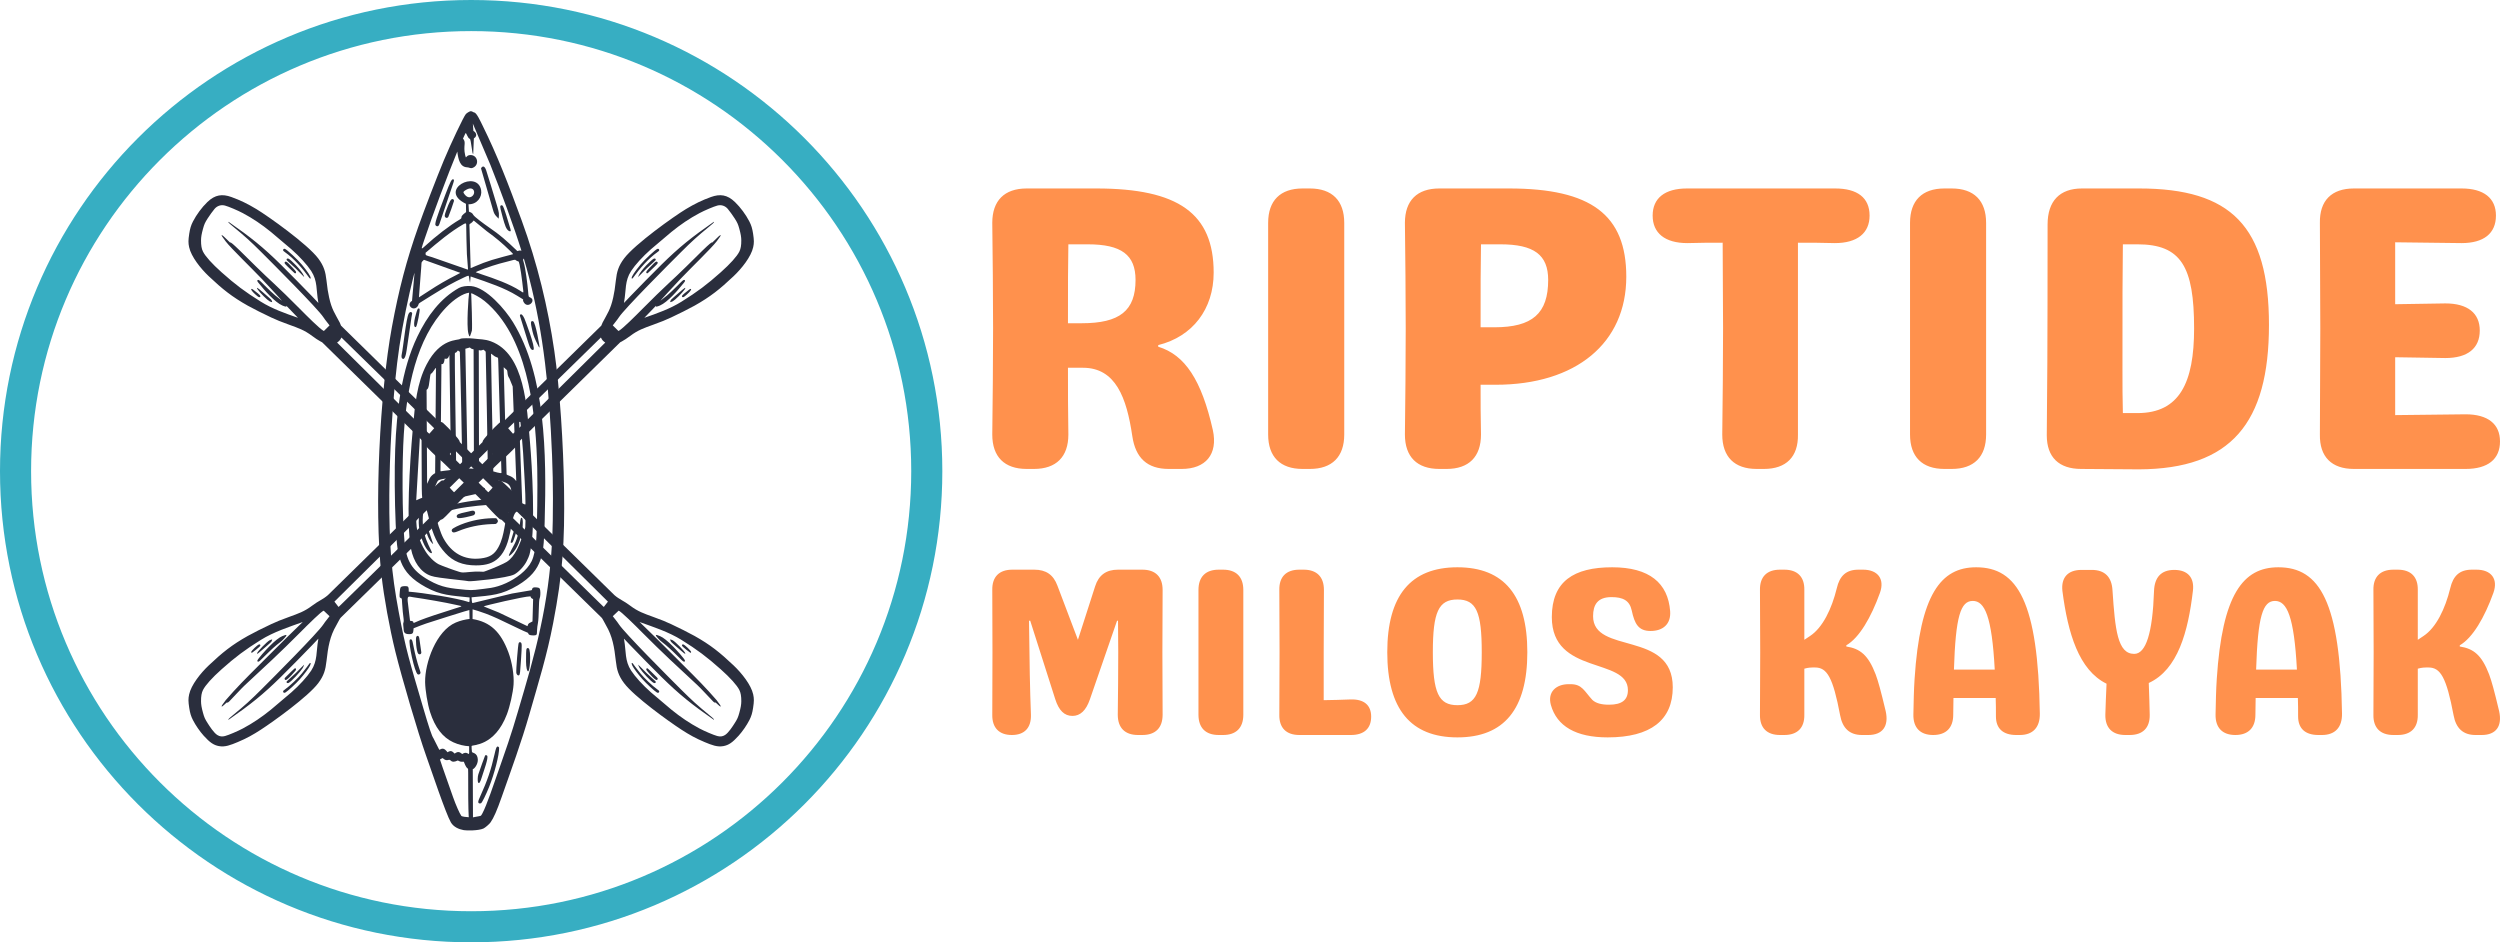 <?xml version="1.0" encoding="UTF-8"?>
<svg xmlns="http://www.w3.org/2000/svg" width="2653" height="1000" viewBox="0 0 2653 1000" fill="none">
  <path d="M500 983.5C767.03 983.5 983.5 767.03 983.5 500C983.5 232.97 767.03 16.5 500 16.5C232.97 16.5 16.5 232.97 16.5 500C16.5 767.03 232.97 983.5 500 983.5Z" stroke="#37AEC2" stroke-width="33"></path>
  <path d="M492.118 880.95C486.854 880 481.327 877.599 478.473 872.719C473.088 863.499 457.427 816.724 452.155 801.875C443.443 777.338 426.306 718.911 419.596 691.666C413.313 666.17 407.414 633.732 404.792 610.211C396.851 539.094 403.118 416.292 415.846 347.261C423.312 306.808 431.408 276.033 443.911 240.613C450.168 222.884 463.659 187.811 470.938 170.323C478.597 151.965 492.065 123.617 494.351 121.066C495.43 119.867 498.313 118.128 499.405 118.012C500.932 117.855 502.474 119.352 503.205 119.369C505.64 119.435 509.748 128.431 512.234 133.48C527.659 164.763 539.186 194.458 553.62 233.974C570.35 279.754 581.51 326.109 588.253 372.466C594.124 412.816 597.879 471.665 598.571 519.509C599.38 575.504 597.123 608.863 587.012 661.227C580.312 695.931 571.839 722.829 561.807 757.88C553.317 787.552 542.695 816.407 532.415 845.7C527.353 860.15 523.905 868.01 520.544 872.74C519.174 874.67 514.868 878.379 513.025 879.219C507.769 881.619 495.127 881.5 492.118 880.95ZM497.36 865.58C496.973 860.07 496.72 837.539 496.829 819.885C496.874 811.764 496.52 819.817 492.214 808.364C488.538 808.407 489.003 808.545 485.84 807.005C478.091 810.651 478.822 805.546 476.149 806.388C471.452 807.87 470.357 803.631 469.108 804.7L466.888 805.984C466.875 806.381 469.406 813.652 480.764 845.859C483.651 854.029 487.684 863.2 489.529 865.76C490.136 866.61 494.965 867.14 497.476 867.25L497.36 865.58ZM504.778 866.82C510.421 865.65 510.085 866.58 511.827 863.34C516.643 854.39 523.879 832.42 531.543 810.624C543.937 775.364 545.575 768.839 556.293 732.405C574.299 671.202 585.502 619.788 586.597 552.496C587.128 519.916 586.617 494.195 584.572 457.011C580.901 390.42 572.947 332.394 555.891 274.311C554.947 275.681 554.856 275.345 555.698 278.161C557.802 285.256 559.794 301.973 560.454 309.442C560.952 315.073 560.745 314.789 562.836 315.786C569.296 318.847 560.176 328.071 555.86 320.855C552.985 316.051 559.433 320.354 548.733 313.778C535.348 305.546 519.394 300.173 499.445 293.397L498.803 300.11C498.641 299.837 497.787 294.995 497.653 293.592C497.516 292.174 496.985 292.257 492.169 294.538C480.796 299.895 473.004 304.219 458.231 313.379C443.579 322.466 444.457 321.884 444.222 322.809C443.203 326.971 438.77 328.698 435.974 326.025C432.819 323.009 435.926 319.753 437.221 319.3L439.911 289.506C439.805 289.165 436.776 301.351 434.7 310.458C428.897 335.888 424.147 362.699 421.451 385.274C416.556 426.254 413.32 481.961 413.131 525.529C412.916 577.843 415.287 607.5 423.052 648.973C430.746 690.106 434.692 701.897 449.071 751.005C455.288 772.233 458.279 781.141 459.998 783.505L466.117 795.609C466.779 796.038 469.743 792.2 473.586 796.721L474.926 798.301C478.493 795.993 479.896 797.137 482.473 799.719C485.8 797.322 487.471 797.62 490.513 800.174C497.949 795.18 498.151 807.458 497.853 791.883C492.824 791.694 486.609 790.281 480.986 787.692C469.722 782.502 461.556 771.87 456.418 755.689C453.683 747.1 451.245 732.399 451.129 723.846C450.853 703.197 462.919 669.424 483.613 660.651C488.667 658.507 493.716 657.354 498.285 656.823L498.085 647.377C497.969 647.243 491.003 649.357 474.448 654.555C451.475 661.763 449.976 662.284 438.915 666.729C438.449 671.404 438.788 672.946 434.262 672.969C426.958 673.002 428.829 668.635 427.967 663.784C427.368 660.403 428.998 660.834 428.296 656.703C427.805 653.808 426.935 644.735 426.713 640.015C426.465 634.93 426.511 635.115 425.418 634.685C423.833 634.068 423.772 633.711 424.255 627.954C424.589 623.962 424.885 623.146 426.22 622.506C427.514 621.874 431.802 621.821 432.662 622.415C433.944 623.302 433.777 625.914 433.734 627.871C449.167 629.135 483.671 634.298 497.736 638.958C498.475 639.203 498.3 635.623 498.343 634.012C478.498 631.884 467.968 631.911 451.855 623.1C422.627 607.116 421.396 589.888 419.889 555.849C418.799 531.256 418.534 499.232 419.373 476.927C420.925 435.735 426.06 392.42 442.826 357.321C453.44 335.095 467.457 316.595 487.044 305.566C489.853 303.981 495.165 303.152 499.89 303.579C516.105 305.028 536.169 328.465 544.417 341.934C578.83 398.174 580.112 480.434 578.008 553.594C577.058 587.061 576.792 604.828 549.496 621.163C532.331 631.433 521.983 631.8 500.409 633.878C500.667 636.177 500.538 639.941 501.554 639.969L543.373 629.846L563.931 626.354C565.425 625.96 563.271 622.703 569.374 623.358C572.403 623.677 572.896 624.073 573.27 626.506C573.69 629.257 573.394 633.537 572.706 634.872C571.536 637.13 572.034 655.306 570.881 661.002C568.545 672.59 572.034 674.458 565.541 674.279C558.803 674.089 562.196 671.801 558.869 670.931C558.151 670.749 553.815 668.768 549.218 666.523C530.888 657.578 523.141 654.056 515.445 651.159C511.296 649.601 502.234 646.651 501.521 646.63L501.471 656.914C520.216 660.016 531.315 670.351 539.489 692.156C543.426 702.671 545.679 716.671 544.991 726.466C544.402 734.999 541.148 749.53 537.944 757.964C524.843 792.417 501.471 790.131 500.454 791.661C500.313 791.876 500.608 796.664 500.849 797.974C501.056 799.119 506.583 798.554 507.056 805.757C507.412 811.211 503.081 816.227 501.711 816.187L501.918 867.38C502.014 867.38 503.301 867.13 504.778 866.82ZM507.898 852.13C507.114 851.22 507.437 849.89 509.528 845.28C517.192 828.41 521.121 816.834 524.752 800.655C526.15 794.41 526.83 792.528 527.775 792.258C528.526 792.038 529.626 792.807 529.651 793.581C529.942 800.643 524.752 820.9 518.972 835.28C515.71 843.38 511.678 851.55 510.59 852.28C509.769 852.82 508.416 852.74 507.898 852.13ZM507.341 830.299C506.694 829.259 506.843 824.098 507.582 821.82C508.818 818 514.565 801.985 514.805 801.687C515.192 801.204 516.454 801.335 516.939 801.904C518.719 803.982 513.275 818.222 511.288 824.778C509.587 830.42 508.421 832.049 507.341 830.299ZM443.407 715.674C439.898 714.074 433.163 681.39 434.806 679.039C435.357 678.247 436.32 678.187 436.935 678.908C437.549 679.629 437.956 681.158 439.023 686.796C440.285 693.512 442.967 703.782 444.793 708.945C445.612 711.261 446.269 713.483 446.259 713.88C446.221 715.268 444.667 716.248 443.407 715.674ZM548.745 715.922C548.384 715.472 548.015 714.653 547.924 714.104C547.491 711.358 549.691 683.737 550.462 682.352C550.973 681.431 551.795 681.201 552.591 681.755C553.923 682.685 553.944 684.063 552.869 700.455C552.022 713.602 551.774 715.713 551.044 716.396C550.396 717.02 549.458 716.83 548.745 715.922ZM559.774 711.909C558.338 709.538 558.126 703.895 558.28 697.273C558.421 691.106 557.885 686.472 560.96 687.966C563.819 689.352 562.591 716.488 559.774 711.909ZM443.797 693.635C442.017 691.756 440.667 677.742 441.815 675.695C442.333 674.774 444.684 673.313 445.122 678.418L447.119 692.366C447.073 694.326 445.144 695.061 443.797 693.635ZM426.776 380.415C426.038 379.785 425.866 377.947 426.331 375.884C427.901 368.868 430.91 337.947 433.721 332.784C434.672 331.042 435.969 330.569 436.963 331.623C437.569 332.265 437.552 332.564 436.677 336.647L431.557 371.45C430.849 376.607 429.405 382.68 426.776 380.415ZM563.872 370.744C562.661 369.662 561.918 367.844 559.42 359.923L551.729 335.067C551.774 333.423 553.509 331.573 556.512 337.987C556.715 338.407 568.545 368.828 566.138 371.126C565.62 371.624 564.687 371.462 563.872 370.744ZM571.776 368.077C571.407 367.566 570.042 364.795 568.732 361.91C566.216 356.35 565.554 354.227 564.06 346.958C563.491 344.186 562.495 339.792 565.685 340.905C568.365 341.845 572.954 368.524 572.545 368.893C572.481 368.944 572.13 368.582 571.776 368.077ZM440.136 346.738C437.772 344.232 442.206 329.494 443.326 327.838C443.888 327.009 444.988 327.087 445.301 327.967C445.824 329.456 442.818 344.874 441.675 346.588C441.213 347.269 440.692 347.319 440.136 346.738ZM445.852 658.19C452.863 655.426 466.433 650.868 483.335 645.586C492.032 642.878 491.211 643.585 483.858 641.87C473.042 639.347 450.494 635.512 438.626 633.82C434.005 633.163 432.141 631.6 432.629 637.916L435.137 658.776C438.088 659.163 438.48 659.042 438.95 661.148L445.852 658.19ZM561.607 661.265L565.076 659.469L565.743 635.737C562.229 634.361 563.827 632.905 562.583 632.872C556.758 632.708 513.288 642.932 513.275 643.516L529.485 650.067L559.744 664.491C560.176 663.121 560.318 662.297 561.607 661.265ZM504.467 625.947C517.627 624.207 524.701 624.453 537.016 618.83C547.418 614.081 559.225 605.692 564.183 595.529C566.669 590.436 568.37 582.144 569.174 571.206C570.026 559.497 570.603 515.651 570.125 497.121C568.772 443.171 562.421 368.251 522.468 327.042C516.57 320.956 511.731 317.1 506.254 314.109C498.695 309.993 499.931 311.042 500.118 313.23C500.338 317.022 501.334 347.443 500.778 350.828L499.936 353.526C498.545 358.027 498.169 358.072 497.044 353.878C494.874 345.792 497.172 314.117 497.82 310.615C491.165 311.462 481.853 317.47 473.573 326.109C441.367 359.733 431.737 412.441 428.531 460.642C426.566 490.213 426.756 547.212 429.244 574.505C431.087 594.74 436.546 605.159 455.263 615.811C469.232 623.76 478.397 624.329 494.298 625.899C498.007 626.263 501.898 626.276 504.467 625.947ZM497.425 616.779C497.354 616.698 495.205 616.395 492.675 616.117C466.486 613.181 461.836 612.521 457.579 611.154C446.191 607.508 438.733 595.561 436.202 582.589C430.857 555.176 434.786 492.079 438.032 455.456C440.429 428.408 442.472 406.513 452.702 386.814C467.424 358.454 485.846 361.546 488.268 359.67C489.593 358.646 499.205 358.848 502.538 359.293C509.341 360.219 514.216 359.733 520.979 362.239C557.147 375.644 559.101 432.026 562.391 468.919C564.79 495.846 568.092 558.531 563.167 582.642C562.027 588.244 562.184 588.897 558.985 595.384C556.363 600.709 550.695 606.853 545.944 609.495C538.513 613.636 497.944 617.328 497.425 616.779ZM499.081 606.941C503.094 606.567 505.728 606.476 508.96 606.598C513.774 606.777 512.383 607.113 516.079 605.766C524.066 602.853 534.415 598.317 537.671 596.3C546.526 590.818 551.683 577.83 556.138 563.823C557.827 558.491 557.45 560.503 557.587 554.666C557.769 546.954 558.383 545.197 554.214 542.828C551.742 541.425 548.745 542.322 547.451 543.543C541.282 549.354 543.671 577.82 529.265 591.918C523.465 597.597 516.188 600.021 505.018 599.996C490.998 599.971 480.771 595.832 472.584 586.874C464.097 577.567 459.799 568.599 455.331 550.787C452.191 538.272 452.085 538.009 449.946 537.612C446.206 536.901 441.971 542.838 441.787 549.412C441.418 562.663 444.469 573.767 451.405 584.861C455.101 590.788 460.777 596.378 465.583 598.838C468.162 600.15 482.162 605.296 487.102 606.744C490.558 607.751 490.28 607.753 499.081 606.941ZM540.028 589.693C539.568 589.205 543.833 581.274 544.667 579.85C553.243 565.237 550.829 549.374 553.509 549.447C556.545 549.533 554.915 576.644 542.945 587.961C541.069 589.739 540.422 590.12 540.028 589.693ZM455.915 586.098C450.826 581.989 445.835 569.838 444.588 558.506C444.09 554.006 444.426 547.561 445.253 545.89C446.363 543.647 447.253 543.736 449.225 543.518C445.594 567.651 458.426 583.554 458.34 586.616C458.32 587.337 457.129 587.084 455.915 586.098ZM458.135 575.982C450.08 566.683 450.631 549.131 454.155 560.908L459.675 577.142C459.665 577.481 459.035 577.003 458.135 575.982ZM541.995 575.871C541.282 575.107 545.542 564.25 546.24 559.538C547.094 553.771 549.504 558.4 547.148 566.86C546.124 570.538 544.46 575.003 543.911 575.56C543.413 576.076 542.351 576.245 541.995 575.871ZM510.027 592.623C519.697 591.506 524.643 588.389 528.868 580.748C536.24 567.396 534.792 552.35 540.111 542.201C541.944 538.694 542.372 536.823 542.725 530.608C543.82 511.593 539.542 512.551 523.424 508.733C516.37 507.062 514.656 506.046 507.258 505.477C502.085 505.082 493.833 505.037 488.824 505.755C481.456 506.809 467.755 507.826 464.924 509.929C464.044 510.584 461.217 517.16 460.628 519.929C458.236 531.094 460.577 533.587 462.173 545.033C463.192 552.395 467.424 565.583 470.63 571.363C479.191 586.806 492.442 594.649 510.027 592.623ZM480.028 564.468C479.29 563.684 479.153 562.751 479.659 561.836C480.415 560.478 487.218 557.128 493.554 555.004C505.043 551.146 516.292 549.735 526.585 549.895C527.904 551.412 529.439 552.906 527.381 555.027C525.983 556.471 526.233 555.985 521.548 556.175C508.757 556.693 496.778 559.249 486.136 563.709C482.501 565.231 480.941 565.421 480.028 564.46V564.468ZM485.547 549.523C484.647 548.855 484.414 547.928 484.895 546.866C485.813 544.815 493.484 543.872 497.873 542.674C500.404 541.981 503.541 540.957 504.201 543.89C504.421 544.894 503.574 546.337 502.487 546.818C501.814 547.113 487.567 551.03 485.547 549.523ZM473.689 542.76C472.079 542.117 471.967 540.482 473.431 538.942C477.793 534.376 502.227 531.243 511.619 530.285C519.316 529.504 521.037 529.665 522.112 531.301C522.673 532.143 522.577 533.711 521.917 534.5C521.146 535.425 520.312 535.645 516.54 535.885C506.345 536.537 484.427 539.061 476.647 542.226C474.792 542.99 474.422 543.058 473.689 542.76ZM490.086 526.609C484.908 521.044 512.021 516.04 514.034 517.853C515.877 519.509 513.554 522.078 512.752 522.513L493.924 526.707C491.322 527.587 491.206 527.769 490.086 526.609ZM557.633 534.3C557.847 526.143 555.931 494.615 555.122 480.583C554.74 473.931 552.487 448.187 552.267 447.987C552.26 447.98 551.011 447.1 550.978 448.124L554.189 533.865C554.184 534.125 556.578 535.301 557.276 535.392C557.491 535.412 557.612 535.043 557.633 534.3ZM446.704 528.712C449.01 528.065 447.589 529.716 447.587 518.629L447.309 459.173L446.027 456.207L441.691 530.902L446.704 528.712ZM456.009 507.527C457.842 504.602 459.343 503.535 461.768 502.091L462.666 390.518C462.135 389.954 458.737 396.447 457.614 396.414C455.781 396.361 456.13 410.479 453.642 412.828L452.689 413.736L453.248 513.456L456.009 507.527ZM546.007 459.924L544.073 410.143L540.662 401.762C537.373 397.203 539.484 393.456 537.277 392.124L534.526 389.697L537.588 503.29C537.783 504.526 543.529 504.776 547.102 509.664C547.593 510.339 547.795 510.468 547.853 510.136C547.904 509.904 547.069 487.301 546.007 459.924ZM532.149 501.78C532.17 501.146 529.012 391.191 528.772 384.162C528.519 376.532 528.959 381.715 522.635 376.387C521.872 375.74 521.174 375.283 521.096 375.366C520.946 375.502 523.315 500.084 523.47 500.241C523.515 500.286 532.124 502.895 532.149 501.78ZM471.619 499.581C474.208 499.212 478.642 499.024 478.66 498.291L476.908 376.777C476.647 376.478 476.124 381.3 473.004 380.731L471.904 380.524C470.855 389.287 468.473 385.113 468.453 386.784L467.437 499.522C467.411 500.415 467.432 500.175 471.619 499.581ZM487.737 497.586C489.148 497.378 490.397 497.128 490.525 497.024C490.816 496.777 488.28 373.444 487.987 373.313L485.924 371.897C485.269 372.86 483.547 375.022 482.817 374.253C482.124 373.52 484.248 489.445 484.053 496.448C484.007 498.195 483.858 498.142 487.737 497.586ZM516.674 435.781C515.981 402.621 515.425 374.939 515.445 374.253C515.49 372.653 514.926 372.575 513.018 371.088C507.508 373.695 508.001 368.59 508.105 374.931L508.338 497.186L517.71 498.772L516.674 435.781ZM502.94 494.519L502.591 371.106C502.376 369.806 501.354 371.503 498.603 368.724L493.845 370.104L496.222 496.054C496.325 497.54 499.994 497.224 503.023 497.386L502.94 494.519ZM454.894 308.886C465.138 302.143 473.904 297.068 484.758 291.579C486.804 290.555 488.472 289.643 488.488 289.564L449.85 275.694C446.714 278.905 447.511 277.34 447.084 282.685L444.578 315.558L454.894 308.886ZM554.953 305.617C554.404 300.231 551.653 277.469 550.144 277.428C549.484 277.411 548.027 276.73 547.226 276.058C546.364 275.332 547.575 275.074 529.884 279.825C521.482 282.078 504.325 288.368 504.947 288.97C505.068 289.086 507.832 290.057 511.101 291.124C524.759 295.612 540.688 301.281 551.944 308.504C556.196 311.23 555.554 311.404 554.953 305.617ZM496.682 285.87L495.463 269.78C495.276 266.943 494.654 240.497 494.72 238.269C494.758 236.808 493.982 236.697 491.929 237.875C477.742 246.006 465.113 256.711 451.619 268.238C451.769 271.279 450.813 270.582 458.552 272.913L496.105 286.032C496.351 286.045 496.604 285.974 496.682 285.87ZM503.541 282.829C510.628 279.767 515.627 277.876 522.125 275.838C525.154 274.885 543.264 269.927 544.339 269.765C544.733 269.702 544.033 268.872 541.257 266.154C533.024 258.071 526.506 252.575 516.524 245.318L502.682 234.019C497.885 240.082 497.891 234.497 498.3 243.326L499.45 284.543C499.516 284.548 501.354 283.772 503.541 282.829ZM450.611 261.495C462.271 250.699 477.393 239.094 487.555 233.144C492.518 230.239 485.916 231.455 494.616 225.074L494.46 216.291C464.051 201.538 506.57 179.518 510.565 201.745C511.872 209.009 506.305 217.021 497.167 216.768L497.633 224.576C499.794 225.461 501.205 225.908 502.222 227.966C503.23 229.992 513.607 237.65 519.017 241.351C530.493 249.215 537.148 255.009 549.018 266.445C551.135 265.765 551.256 265.656 553.347 266.058C545.775 241.468 531.148 201.922 520.39 174.899L501.774 131.164C501.703 131.235 502.285 138.923 502.371 138.956C504.765 140.048 507.463 144.043 502.861 146.878L502.184 163.279C501.023 164.983 500.019 147.848 498.558 147.358C496.035 146.503 495.122 140.645 493.974 141.351L491.322 147.052C495.14 151.332 491.276 154.263 493.608 164.548C494.869 170.146 493.924 164.283 499.62 164.523C507.005 164.834 508.997 175.008 501.865 178.011C499.064 179.19 498.371 177.635 495.853 177.559C488.086 177.306 486.339 169.17 485.277 160.852C475.232 185.21 458.499 229.552 450.578 253.591C447.18 263.897 445.956 265.805 450.611 261.495ZM540.377 245.243C537.115 243.875 535.626 238.335 533.697 231.526C531.315 223.104 530.544 219.461 530.946 218.639C531.348 217.818 532.435 217.572 533.237 218.129C534.804 219.221 539.8 237.008 541.037 240.891C541.871 243.513 542.973 246.33 540.377 245.243ZM462.517 239.372C461.895 238.712 461.854 238.542 462.046 236.891C462.539 232.601 469.593 214.387 472.66 206.354C478.033 192.284 479.381 189.725 481.115 190.33C482.033 190.653 481.962 191.558 480.758 195.126L466.453 237.326C465.841 239.961 463.983 240.932 462.517 239.372ZM472.615 230.634C471.54 229.655 471.717 228.245 473.469 223.436C476.9 214.076 478.46 211.183 480.111 211.234C481.206 211.262 481.924 212.205 481.742 213.37C481.547 214.586 476.253 229.443 475.742 230.219C475.199 231.041 473.975 231.883 472.615 230.634ZM527.103 229.959C524.954 227.746 524.233 226.427 523.192 222.826L510.499 178.891C510.525 177.974 513.399 173.706 515.814 180.373C516.628 182.605 523.963 206.511 527.29 217.759C529.897 226.568 529.672 226.568 529.153 232.057L527.103 229.959ZM500.189 208.781C505.819 205.806 503.309 195.753 493.787 201.973C492.098 203.072 491.405 203.745 492.06 204.835C494.475 208.814 497.425 210.25 500.189 208.781Z" fill="#2A2E3D"></path>
  <path d="M216.206 780.777C211.976 776.067 207.701 769.88 204.76 764.176C202.7 760.174 201.645 756.703 200.808 751.155C199.757 744.185 199.739 741.416 200.71 736.921C202.889 726.83 212.924 714.265 221.51 706.141C236.015 692.42 246.053 684.347 262.988 674.838C268.56 671.708 280.436 665.726 287.778 662.35C294.65 659.19 297.042 658.221 306.864 654.639C316.465 651.132 322.977 649.008 331.367 642.644C338.231 637.439 342.557 636.248 347.968 631.553L359.851 619.907L443.847 537.552L449.531 531.891C449.149 530.933 448.846 530.04 449.283 528.928C450.021 527.057 466.546 511.128 468.243 510.175C469.032 509.73 469.783 509.818 470.69 509.839L512.041 469.198C512.567 468.187 510.954 468.589 517.808 460.951C521.181 457.191 528.4 449.877 529.795 448.81C531.105 447.814 532.243 447.535 533.092 448.021C533.363 448.183 533.446 448.13 534.677 446.977C535.383 446.317 539.764 442.034 544.411 437.47L638.101 345.578L639.416 342.415C644.69 332.408 647.881 328.57 650.756 315.584C651.939 310.219 652.606 305.949 653.532 297.663C654.561 288.412 656.232 282.354 662.282 274.276C673.604 259.164 715.15 229.578 727.915 221.882C737.156 216.309 744.931 212.509 754.445 209.081C764.083 205.604 771.759 206.492 779.974 214.438C785.829 220.097 791.468 227.76 795.235 235.054C797.305 239.059 798.355 242.53 799.197 248.078C800.238 255.048 800.264 257.817 799.288 262.317C797.098 272.433 787.061 284.984 778.439 293.138C763.939 306.854 753.836 314.945 737.015 324.395C731.442 327.52 719.564 333.508 712.219 336.885C705.35 340.046 702.956 341.009 693.138 344.594C683.533 348.104 677.04 350.212 668.631 356.589C665.688 358.821 662.224 361.099 659.966 362.29L658.166 363.236L567.26 452.402C559.556 459.95 552.73 466.672 552.082 467.34C548.229 471.322 556.353 465.684 541.155 480.421C534.761 486.621 532.65 488.563 531.757 489.048C531.105 489.412 531.37 489.147 493.349 526.414C488.49 531.178 486.611 533.089 485.964 533.916C483.337 537.317 472.483 548.679 470.197 550.434C468.91 551.412 467.79 551.538 467.601 551.655L445.2 573.644L361.628 655.433C360.839 655.918 358.372 661.096 356.91 663.574C350.033 675.232 348.15 686.567 346.466 701.572C345.424 710.826 343.786 716.861 337.718 724.962C327.086 739.151 290.486 765.463 276.797 774.358C268.623 779.667 261.721 783.551 252.295 787.485C244.559 790.714 238.86 792.959 232.36 791.771C226.787 790.754 222.676 787.958 216.206 780.777ZM230.64 780.024C233.346 781.728 235.922 781.842 238.86 781.056C242.619 780.052 252.268 775.958 257.711 773.061C268.323 767.41 277.733 761.013 287.49 753.107C290.797 750.425 305.848 737.682 309.294 734.648C317.901 727.063 325.888 718.297 330.241 711.658C337.103 701.183 335.457 691.469 337.675 678.966C337.983 677.214 338.817 676.736 331.152 684.782C324.254 692.023 305.792 710.76 298.149 718.292C279.055 737.105 265.895 747.55 242.753 763.683C242.316 763.984 242.142 763.64 242.473 763.137C242.852 762.563 244.071 761.479 247.633 758.556C259.982 748.427 265.653 743.285 277.306 731.68C289.735 719.296 337.328 671.579 343.166 662.601C345.462 659.071 347.796 656.629 349.717 653.923L343.52 648.035C341.288 648.475 326.679 662.942 317.898 671.796C298.159 691.702 279.839 708.634 259.807 727.169C258.199 728.651 255.668 731.252 250.885 736.322C242.028 745.707 242.159 745.942 240.991 745.457C240.326 745.178 235.947 750.432 235.168 749.709C234.847 749.429 236.42 747.009 239.537 743.009C240.301 742.028 243.651 738.263 247.739 733.783C258.255 722.262 270.606 710.219 283.781 697.001C299.135 681.593 309.426 671.429 316.394 664.782C319.084 662.214 321.289 660.103 321.284 660.08C306.51 665.394 290.397 670.6 276.727 679.118C260.146 689.451 249.696 697.277 235.146 710.265C224.982 719.334 217.961 727.149 215.407 732.238C213.936 735.159 213.293 738.863 213.334 744.17C213.362 747.717 213.908 750.905 215.442 756.505C216.757 761.292 217.495 762.943 220.304 767.354C222.522 770.844 226.886 777.668 230.64 780.024ZM300.44 733.874C300.427 733.139 300.705 732.822 302.412 731.624C307.426 728.112 316.684 719.268 320.454 714.517C325.167 708.576 326.831 706.394 328.504 703.974C328.884 703.42 330.676 702.912 328.98 706.391C327.604 709.213 322.874 715.536 318.285 720.697C313.908 725.614 305.689 733.189 302.88 734.888C301.712 735.599 300.458 735.078 300.44 733.874ZM273.03 701.319C273.008 699.565 282.919 688.908 285.47 686.339C291.854 679.91 295.945 676.643 299.575 675.07C305.529 672.484 304.723 674.092 301.471 677.631C299.765 679.487 299.325 679.894 297.431 681.361C291.998 685.57 287.95 689.221 280.486 696.642C277.283 699.83 275.154 702.169 274.059 702.22C273.556 702.245 273.035 701.795 273.03 701.319ZM266.548 691.962C266.586 690.683 273.273 684.213 274.954 683.851C275.892 683.654 276.542 684.369 276.234 685.27C275.837 686.455 267.731 692.637 267.412 692.708C266.932 692.817 266.53 692.465 266.548 691.962ZM304.093 723.852C304.086 723.195 304.402 722.815 306.346 721.174C310.154 717.963 317.602 710.793 320.93 707.137C321.974 705.992 322.707 705.271 322.765 705.324C322.907 705.463 321.797 708.057 321.185 709.023C318.614 713.076 308.996 723.528 306.174 724.742C305.145 725.184 304.109 724.742 304.093 723.852ZM272.727 693.426C272.896 691.55 283.47 680.81 286.127 679.452C286.853 679.083 288.648 678.496 288.815 678.572C289.017 678.671 288.461 680.21 287.92 681.047C287.282 682.031 279.801 688.25 277.354 690.473C275.043 692.569 272.656 694.574 272.727 693.426ZM302.007 720.555C301.876 719.657 301.99 719.531 309.099 712.684C312.407 709.501 312.768 709.193 313.137 709.17C314.045 709.109 314.442 710.07 313.954 711.152C313.873 711.337 305.044 722.181 303.042 721.609C302.627 721.49 302.061 720.909 302.007 720.555ZM359.889 643.552C360.265 643.223 362.604 640.958 365.082 638.521L460.772 544.785L455.563 538.864L448.049 546.171L354.877 638.46L357.965 642.429C359.241 644.341 359.082 644.245 359.889 643.552ZM482.043 522.215L522.766 481.799C522.761 481.542 518.327 476.882 518.14 476.925L477.234 517.451C477.234 517.54 478.035 518.468 479.019 519.515C481.944 522.629 481.724 522.427 482.043 522.215ZM545.44 459.449C545.992 458.951 548.922 456.071 551.951 453.067L642.283 363.539C640.4 362.265 638.845 360.75 638.069 358.887C637.907 358.485 637.732 358.161 637.674 358.169L539.233 454.448L543.901 459.714C544.366 460.42 544.379 460.42 545.448 459.449H545.44ZM656.814 351.021C661.403 348.22 673.526 336.084 682.102 327.437C696.316 313.111 698.425 311.289 709.254 300.958C716.846 293.714 719.299 291.81 728.588 282.562C743.596 267.617 749.98 261.442 753.105 258.815C757.416 255.215 753.616 259.837 758.276 255.048C765.383 247.726 767.59 247.092 760.465 256.219C754.387 263.999 733.986 283.52 721.655 296.485C714.47 304.037 700.334 319.463 700.86 319.172C701.338 318.906 705.39 315.657 707.921 313.513C711.13 310.775 713.939 308.128 719.506 302.589C722.957 299.165 725.473 296.129 726.664 297.282C727.268 297.871 727.078 298.427 725.708 300.149C719.352 308.128 708.366 320.717 700.425 324.168C697.778 325.313 695.189 326.102 696.205 324.375L683.778 337.255C697.163 332.607 710.988 327.773 723.266 320.11C740.031 309.65 750.271 301.987 764.852 288.963C775.016 279.897 782.037 272.084 784.593 266.995C786.065 264.069 786.704 260.375 786.659 255.066C786.633 251.514 786.09 248.323 784.555 242.723C783.24 237.942 782.505 236.291 779.696 231.876C777.63 228.632 774.108 223.765 772.303 221.657C769.63 218.537 765.631 216.994 761.325 218.122C757.552 219.113 747.823 223.229 742.289 226.175C731.629 231.843 722.302 238.192 712.51 246.128C709.13 248.859 694.139 261.559 690.703 264.588C682.044 272.226 674.115 280.926 669.759 287.578C662.884 298.058 664.543 307.804 662.32 320.264C662.012 322.026 661.188 322.479 668.846 314.446C675.746 307.215 694.198 288.478 701.848 280.943C721.104 261.978 733.966 251.804 757.242 235.545C757.681 235.249 757.856 235.598 757.527 236.096C757.143 236.672 755.927 237.752 752.362 240.677C740.006 250.813 734.368 255.921 722.639 267.604C710.204 279.993 662.71 327.617 656.834 336.633C654.594 340.064 652.321 342.503 650.275 345.307L656.224 351.178C656.275 351.249 656.548 351.183 656.814 351.021ZM670.322 295.004C670.29 293.262 673.609 288.225 679.546 280.976C684.018 275.528 695.492 264.828 697.641 264.102C698.645 263.758 699.545 264.355 699.558 265.364C699.57 266.097 699.292 266.413 697.583 267.612C688.342 274.071 678.413 285.449 672.062 294.46C671.169 295.722 670.34 296.24 670.322 295.004ZM677.708 292.427C680.089 286.736 691.404 275.533 693.823 274.491C695.221 273.889 696.405 274.931 695.707 276.142C695.591 276.342 694.67 277.204 693.654 278.056C689.844 281.267 682.393 288.44 679.065 292.096C677.04 294.316 676.833 294.536 677.708 292.427ZM711.324 319.774C711.823 318.247 712.308 317.642 714.639 315.733C716.191 314.459 725.228 306.272 726.742 305.559C727.506 305.203 727.402 305.979 726.502 307.248C723.837 311.028 716.399 318.413 713.934 319.733C713.19 320.128 711.365 320.745 711.188 320.659C711.117 320.621 711.175 320.226 711.324 319.774ZM685.811 289.016C685.816 288.769 685.92 288.349 686.044 288.076C686.387 287.312 691.927 281.249 693.993 279.383C696.167 277.416 696.749 277.209 697.611 278.051C698.89 279.32 697.229 280.453 690.903 286.549C687.591 289.734 687.234 290.045 686.858 290.063C686.302 290.104 685.783 289.585 685.811 289.016ZM723.668 314.484C723.642 312.919 728.484 309.787 730.99 307.638C733.708 305.314 735.596 306.609 728.651 312.77C725.746 315.352 724.866 315.812 724.082 315.172C723.809 314.95 723.668 314.717 723.668 314.484Z" fill="#2A2E3D"></path>
  <path d="M783.792 780.777C788.025 776.067 792.298 769.88 795.243 764.176C797.301 760.174 798.356 756.703 799.19 751.155C800.247 744.185 800.259 741.416 799.289 736.921C797.112 726.83 787.074 714.265 778.49 706.141C763.985 692.42 753.948 684.347 737.016 674.838C731.443 671.708 719.565 665.726 712.225 662.35C705.351 659.19 702.956 658.221 693.139 654.639C683.539 651.132 677.021 649.008 668.632 642.644C661.772 637.439 657.441 636.248 652.031 631.553L640.153 619.907L556.154 537.552L550.47 531.891C550.852 530.933 551.155 530.04 550.715 528.928C549.98 527.057 533.454 511.128 531.758 510.175C530.969 509.73 530.218 509.818 529.31 509.839L487.96 469.198C487.434 468.187 489.047 468.589 482.192 460.951C478.82 457.191 471.604 449.877 470.206 448.81C468.896 447.814 467.758 447.535 466.909 448.021C466.636 448.183 466.555 448.13 465.326 446.977C464.618 446.317 460.236 442.034 455.592 437.47L361.902 345.578L360.587 342.415C355.308 332.408 352.117 328.57 349.247 315.584C348.059 310.219 347.394 305.949 346.469 297.663C345.437 288.412 343.771 282.354 337.718 274.276C326.401 259.164 284.853 229.578 272.088 221.882C262.844 216.309 255.07 212.509 245.553 209.081C235.917 205.604 228.244 206.492 220.027 214.438C214.171 220.097 208.533 227.76 204.766 235.054C202.698 239.059 201.648 242.53 200.806 248.078C199.762 255.048 199.737 257.817 200.713 262.317C202.9 272.433 212.942 284.984 221.562 293.138C236.059 306.854 246.165 314.945 262.986 324.395C268.558 327.52 280.434 333.508 287.781 336.885C294.651 340.046 297.047 341.009 306.865 344.594C316.468 348.104 322.963 350.212 331.367 356.589C334.315 358.821 337.776 361.099 340.032 362.29L341.837 363.236L432.743 452.402C440.442 459.95 447.268 466.672 447.916 467.34C451.771 471.322 443.65 465.684 458.846 480.421C465.242 486.621 467.351 488.563 468.244 489.048C468.896 489.412 468.63 489.147 506.651 526.414C511.511 531.178 513.389 533.089 514.037 533.916C516.664 537.317 527.518 548.679 529.803 550.434C531.09 551.412 532.21 551.538 532.4 551.655L554.801 573.644L638.373 655.433C639.164 655.918 641.629 661.096 643.093 663.574C649.965 675.232 651.849 686.567 653.54 701.572C654.574 710.826 656.213 716.861 662.283 724.962C672.912 739.151 709.512 765.463 723.203 774.358C731.377 779.667 738.277 783.551 747.708 787.485C755.442 790.714 761.138 792.959 767.644 791.771C773.216 790.754 777.327 787.958 783.792 780.777ZM769.358 780.024C766.653 781.728 764.076 781.842 761.146 781.056C757.379 780.052 747.733 775.958 742.29 773.061C731.681 767.41 722.27 761.013 712.511 753.107C709.204 750.425 694.155 737.682 690.704 734.648C682.103 727.063 674.116 718.297 669.759 711.658C662.898 701.183 664.543 691.469 662.329 678.966C662.018 677.214 661.183 676.736 668.847 684.782C675.747 692.023 694.206 710.76 701.849 718.292C720.943 737.105 734.103 747.55 757.247 763.683C757.682 763.984 757.857 763.64 757.528 763.137C757.151 762.563 755.928 761.479 752.368 758.556C740.019 748.427 734.348 743.285 722.698 731.68C710.263 719.296 662.672 671.579 656.835 662.601C654.541 659.071 652.205 656.629 650.284 653.923L656.478 648.035C658.711 648.475 673.319 662.942 682.103 671.796C701.844 691.702 720.162 708.634 740.194 727.169C741.804 728.651 744.335 731.252 749.119 736.322C757.973 745.707 757.844 745.942 759.01 745.457C759.675 745.178 764.051 750.432 764.835 749.709C765.151 749.429 763.578 747.009 760.466 743.009C759.702 742.028 756.35 738.263 752.259 733.783C741.746 722.262 729.398 710.219 716.22 697.001C700.866 681.593 690.575 671.429 683.605 664.782C680.917 662.214 678.71 660.103 678.717 660.08C693.488 665.394 709.603 670.6 723.274 679.118C739.857 689.451 750.305 697.277 764.853 710.265C775.022 719.334 782.038 727.149 784.594 732.238C786.065 735.159 786.705 738.863 786.667 744.17C786.639 747.717 786.096 750.905 784.556 756.505C783.241 761.292 782.505 762.943 779.696 767.354C777.482 770.844 773.113 777.668 769.358 780.024ZM699.558 733.874C699.571 733.139 699.293 732.822 697.584 731.624C692.575 728.112 683.319 719.268 679.547 714.517C674.834 708.576 673.17 706.394 671.494 703.974C671.12 703.42 669.325 702.912 671.021 706.391C672.394 709.213 677.124 715.536 681.713 720.697C686.095 725.614 694.31 733.189 697.119 734.888C698.289 735.599 699.538 735.078 699.558 733.874ZM726.971 701.319C726.996 699.565 717.08 688.908 714.529 686.339C708.147 679.91 704.056 676.643 700.426 675.07C694.471 672.484 695.28 674.092 698.529 677.631C700.238 679.487 700.678 679.894 702.57 681.361C708.006 685.57 712.051 689.221 719.515 696.642C722.718 699.83 724.847 702.169 725.942 702.22C726.445 702.245 726.963 701.795 726.971 701.319ZM733.456 691.962C733.418 690.683 726.723 684.213 725.047 683.851C724.108 683.654 723.456 684.369 723.767 685.27C724.167 686.455 732.27 692.637 732.589 692.708C733.066 692.817 733.468 692.465 733.456 691.962ZM695.907 723.852C695.915 723.195 695.596 722.815 693.655 721.174C689.85 717.963 682.401 710.793 679.074 707.137C678.025 705.992 677.294 705.271 677.236 705.324C677.092 705.463 678.207 708.057 678.813 709.023C681.39 713.076 691.002 723.528 693.824 724.742C694.853 725.184 695.895 724.742 695.907 723.852ZM727.274 693.426C727.107 691.55 716.529 680.81 713.876 679.452C713.146 679.083 711.351 678.496 711.184 678.572C710.984 678.671 711.54 680.21 712.084 681.047C712.718 682.031 720.2 688.25 722.647 690.473C724.958 692.569 727.345 694.574 727.274 693.426ZM697.993 720.555C698.122 719.657 698.011 719.531 690.899 712.684C687.592 709.501 687.235 709.193 686.866 709.17C685.953 709.109 685.559 710.07 686.044 711.152C686.128 711.337 694.957 722.181 696.957 721.609C697.371 721.49 697.94 720.909 697.993 720.555ZM640.115 643.552C639.733 643.223 637.397 640.958 634.916 638.521L539.227 544.785L544.437 538.864L551.952 546.171L645.126 638.46L642.036 642.429C640.757 644.341 640.919 644.245 640.115 643.552ZM517.958 522.215L477.234 481.799C477.239 481.542 481.674 476.882 481.861 476.925L522.767 517.451C522.767 517.54 521.966 518.468 520.982 519.515C518.057 522.629 518.269 522.427 517.958 522.215ZM454.558 459.449C454.012 458.951 451.081 456.071 448.05 453.067L357.717 363.539C359.601 362.265 361.153 360.75 361.93 358.887C362.091 358.485 362.271 358.161 362.329 358.169L460.767 454.448L456.1 459.714C455.632 460.42 455.62 460.42 454.555 459.449H454.558ZM343.19 351.021C338.598 348.22 326.472 336.084 317.896 327.437C303.687 313.111 301.578 311.289 290.744 300.958C283.154 293.714 280.702 291.81 271.413 282.562C256.402 267.617 250.023 261.442 246.893 258.815C242.585 255.215 246.38 259.837 241.725 255.048C234.615 247.726 232.411 247.092 239.538 256.219C245.614 263.999 266.012 283.52 278.343 296.485C285.528 304.037 299.667 319.463 299.143 319.172C298.663 318.906 294.61 315.657 292.082 313.513C288.871 310.775 286.059 308.128 280.492 302.589C277.043 299.165 274.528 296.129 273.337 297.282C272.733 297.871 272.922 298.427 274.29 300.149C280.646 308.128 291.634 320.717 299.576 324.168C302.22 325.313 304.809 326.102 303.793 324.375L316.22 337.255C302.835 332.607 289.015 327.773 276.737 320.11C259.969 309.65 249.732 301.987 235.151 288.963C224.985 279.897 217.966 272.084 215.408 266.995C213.939 264.069 213.296 260.375 213.339 255.066C213.365 251.514 213.908 248.323 215.446 242.723C216.76 237.942 217.501 236.291 220.307 231.876C222.371 228.632 225.895 223.765 227.698 221.657C230.37 218.537 234.368 216.994 238.673 218.122C242.446 219.113 252.18 223.229 257.709 226.175C268.369 231.843 277.696 238.192 287.488 246.128C290.866 248.859 305.859 261.559 309.297 264.588C317.957 272.226 325.886 280.926 330.245 287.578C337.114 298.058 335.458 307.804 337.678 320.264C337.991 322.026 338.813 322.479 331.155 314.446C324.257 307.215 305.806 288.478 298.15 280.943C278.894 261.978 266.035 251.804 242.757 235.545C242.322 235.249 242.145 235.598 242.478 236.096C242.858 236.672 244.076 237.752 247.639 240.677C259.995 250.813 265.635 255.921 277.362 267.604C289.796 279.993 337.291 327.617 343.164 336.633C345.404 340.064 347.682 342.503 349.723 345.307L343.779 351.178C343.721 351.249 343.455 351.183 343.19 351.021ZM329.678 295.004C329.709 293.262 326.391 288.225 320.455 280.976C315.985 275.528 304.509 264.828 302.36 264.102C301.353 263.758 300.456 264.355 300.441 265.364C300.428 266.097 300.709 266.413 302.418 267.612C311.659 274.071 321.59 285.449 327.941 294.46C328.829 295.722 329.658 296.24 329.678 295.004ZM322.29 292.427C319.909 286.736 308.597 275.533 306.18 274.491C304.782 273.889 303.596 274.931 304.296 276.142C304.41 276.342 305.33 277.204 306.347 278.056C310.157 281.267 317.605 288.44 320.935 292.096C322.963 294.316 323.165 294.536 322.29 292.427ZM288.676 319.774C288.181 318.247 287.693 317.642 285.362 315.733C283.807 314.459 274.77 306.272 273.258 305.559C272.495 305.203 272.599 305.979 273.496 307.248C276.166 311.028 283.599 318.413 286.069 319.733C286.808 320.128 288.636 320.745 288.813 320.659C288.884 320.621 288.828 320.226 288.676 319.774ZM314.192 289.016C314.187 288.769 314.078 288.349 313.96 288.076C313.611 287.312 308.071 281.249 306.01 279.383C303.834 277.416 303.252 277.209 302.392 278.051C301.108 279.32 302.769 280.453 309.1 286.549C312.41 289.734 312.769 290.045 313.138 290.063C313.699 290.104 314.212 289.585 314.192 289.016ZM276.333 314.484C276.358 312.919 271.519 309.787 269.011 307.638C266.293 305.314 264.402 306.609 271.347 312.77C274.255 315.352 275.132 315.812 275.921 315.172C276.186 314.95 276.33 314.717 276.333 314.484Z" fill="#2A2E3D"></path>
  <path d="M1089.51 497.642C1065.88 497.642 1053 484.757 1053 461.134C1053.43 423.768 1053.86 386.402 1053.86 348.606C1053.86 311.24 1053.43 273.874 1053 236.507C1053 212.885 1065.88 200 1089.51 200H1163.38C1250.57 200 1287.94 226.629 1287.94 289.335C1287.94 327.99 1265.6 357.196 1229.09 366.215V367.933C1257.44 376.523 1275.05 403.152 1287.08 456.41C1292.66 482.18 1279.35 497.642 1254 497.642H1240.26C1217.5 497.642 1205.04 486.045 1201.61 462.852C1195.59 422.05 1184 390.267 1149.21 390.267H1133.32C1133.32 413.89 1133.32 437.512 1133.75 461.134C1133.75 484.757 1120.86 497.642 1097.24 497.642H1089.51ZM1133.32 343.023H1147.92C1188.29 343.023 1205.04 329.708 1205.04 297.066C1205.04 270.438 1190.01 259.271 1154.36 259.271H1133.75C1133.32 280.746 1133.32 302.65 1133.32 343.023ZM1382.27 497.642C1358.65 497.642 1345.76 484.757 1345.76 461.134V236.507C1345.76 212.885 1358.65 200 1382.27 200H1390C1413.62 200 1426.51 212.885 1426.51 236.507V461.134C1426.51 484.757 1413.62 497.642 1390 497.642H1382.27ZM1527.4 497.642C1503.77 497.642 1490.89 484.757 1490.89 461.134C1491.32 423.768 1491.75 386.402 1491.75 348.606C1491.75 311.24 1491.32 273.874 1490.89 236.507C1490.89 212.885 1503.77 200 1527.4 200H1601.27C1688.46 200 1725.82 227.917 1725.82 293.63C1725.82 364.068 1672.56 408.306 1587.1 408.306H1571.2C1571.2 425.916 1571.2 443.525 1571.63 461.134C1571.63 484.757 1558.75 497.642 1535.13 497.642H1527.4ZM1571.2 347.318H1585.81C1626.18 347.318 1642.93 332.715 1642.93 297.066C1642.93 270.438 1627.9 259.271 1592.25 259.271H1571.63C1571.2 282.034 1571.2 304.797 1571.2 347.318ZM1984 228.776C1984 247.245 1971.11 257.982 1947.06 257.982C1933.32 257.553 1920.86 257.553 1907.98 257.553V348.606C1907.98 386.402 1907.98 423.339 1907.98 461.134C1908.41 484.757 1895.52 497.642 1871.9 497.642H1864.17C1840.54 497.642 1827.66 484.757 1827.66 461.134C1828.09 423.768 1828.52 386.402 1828.52 348.606C1828.52 318.112 1828.09 287.617 1828.09 257.553C1816.06 257.553 1803.61 257.553 1790.72 257.982C1766.67 257.982 1753.79 247.245 1753.79 228.776C1753.79 210.308 1766.67 200 1790.29 200H1947.49C1971.11 200 1984 209.878 1984 228.776ZM2063.42 497.642C2039.8 497.642 2026.92 484.757 2026.92 461.134V236.507C2026.92 212.885 2039.8 200 2063.42 200H2071.15C2094.78 200 2107.66 212.885 2107.66 236.507V461.134C2107.66 484.757 2094.78 497.642 2071.15 497.642H2063.42ZM2269.97 498.071L2208.55 497.642C2184.92 497.642 2172.04 485.186 2172.04 461.993C2172.47 422.909 2172.9 368.363 2172.9 238.225C2172.9 213.314 2185.78 200 2209.41 200H2269.97C2367.46 200 2407.83 239.943 2407.83 344.741C2407.83 449.108 2367.46 497.642 2269.97 498.071ZM2252.79 438.371H2268.25C2312.91 438.371 2328.38 406.159 2328.38 348.606C2328.38 282.893 2314.63 259.271 2268.25 259.271H2252.79C2252.36 288.906 2252.36 318.971 2252.36 392.415C2252.36 407.877 2252.36 423.768 2252.79 438.371ZM2541.76 440.519C2567.1 440.089 2592.44 440.089 2616.49 439.66C2640.11 439.66 2653 449.967 2653 468.436C2653 487.334 2640.11 497.642 2616.49 497.642H2497.95C2474.33 497.642 2461.44 484.757 2461.87 461.134C2461.87 423.339 2462.3 385.972 2462.3 348.606C2462.3 311.24 2461.87 273.874 2461.87 236.507C2461.44 212.885 2474.33 200 2497.95 200H2612.2C2635.82 200 2648.7 210.308 2648.7 228.776C2648.7 247.674 2635.82 257.982 2612.2 257.982C2589.43 257.553 2565.38 257.553 2541.76 257.123V322.836C2559.8 322.407 2577.84 322.407 2595.02 321.977C2618.64 321.977 2631.53 332.285 2631.53 350.754C2631.53 369.651 2618.64 379.959 2595.02 379.959C2577.84 379.53 2559.8 379.53 2541.76 379.1V440.519Z" fill="#FF914D"></path>
  <path d="M1212.26 604.532C1226.18 604.532 1233.77 612.127 1233.77 626.052C1233.77 648.078 1233.53 670.104 1233.53 692.131C1233.53 714.41 1233.77 736.436 1233.77 758.463C1233.77 772.387 1226.18 779.983 1212.26 779.983H1207.7C1193.77 779.983 1186.18 772.387 1186.18 758.463C1186.44 736.436 1186.68 714.41 1186.68 692.131L1186.44 658.711H1185.42L1156.56 742.26C1152.51 753.906 1146.44 759.729 1138.07 759.729C1129.46 759.729 1123.65 753.906 1119.84 742.006L1093.27 658.711H1091.99C1092.5 704.79 1093.01 731.879 1094.02 758.21C1094.53 772.388 1087.19 779.983 1073.77 779.983C1060.36 779.983 1052.76 772.387 1053.01 758.463C1053.27 714.157 1053.27 670.358 1053.01 626.052C1052.76 612.127 1060.36 604.532 1074.27 604.532H1097.56C1109.98 604.532 1117.82 609.848 1122.13 621.495L1143.9 678.966L1162.13 622.254C1165.92 610.355 1173.78 604.532 1186.44 604.532H1212.26ZM1293.32 779.983C1279.41 779.983 1271.81 772.387 1271.81 758.463V626.052C1271.81 612.127 1279.41 604.532 1293.32 604.532H1297.88C1311.81 604.532 1319.41 612.127 1319.41 626.052V758.463C1319.41 772.387 1311.81 779.983 1297.88 779.983H1293.32ZM1404.71 743.019C1414.07 742.766 1423.69 742.766 1433.06 742.26C1447.24 741.753 1455.08 748.083 1455.08 760.488C1455.08 773.147 1447.48 779.983 1433.57 779.983H1378.88C1364.95 779.983 1357.35 772.387 1357.62 758.463C1357.62 736.183 1357.86 714.157 1357.86 692.131C1357.86 670.104 1357.62 648.078 1357.62 626.052C1357.35 612.127 1364.95 604.532 1378.88 604.532H1383.44C1397.36 604.532 1404.95 612.127 1404.95 626.052C1404.95 648.078 1404.71 670.104 1404.71 692.131V743.019ZM1546.61 782.515C1496.98 782.515 1472.17 752.387 1472.17 692.131C1472.17 632.128 1496.98 602 1546.61 602C1596.23 602 1620.8 632.128 1620.8 692.131C1620.8 752.387 1596.23 782.515 1546.61 782.515ZM1546.61 748.336C1566.62 748.336 1572.43 735.171 1572.43 692.131C1572.43 649.344 1566.62 636.179 1546.61 636.179C1526.61 636.179 1520.54 649.344 1520.54 692.131C1520.54 735.171 1526.61 748.336 1546.61 748.336ZM1706.03 782.515C1672.35 782.515 1652.1 770.615 1645.78 748.083C1641.97 734.158 1651.59 726.056 1664.51 726.056H1666.78C1678.93 726.056 1681.22 733.398 1689.83 742.766C1693.62 746.31 1699.45 747.829 1707.55 747.829C1721.22 747.829 1727.54 742.766 1727.54 732.386C1727.54 697.194 1646.79 716.942 1646.79 654.914C1646.79 616.937 1670.08 602 1710.83 602C1750.33 602 1770.08 618.71 1772.36 648.584C1773.38 662.509 1764.51 669.598 1751.6 669.598C1738.68 669.598 1734.63 662.003 1731.59 647.825C1729.32 637.191 1722.23 633.647 1710.08 633.647C1695.4 633.647 1690.58 641.749 1690.58 653.901C1690.58 694.916 1775.14 668.585 1775.14 729.348C1775.14 764.286 1751.6 782.515 1706.03 782.515ZM1888.93 779.983C1875.01 779.983 1867.42 772.387 1867.67 758.463C1867.67 736.183 1867.93 714.157 1867.93 692.131C1867.93 670.104 1867.67 648.078 1867.67 626.052C1867.42 612.127 1875.01 604.532 1888.93 604.532H1893.49C1907.42 604.532 1915.02 612.127 1914.76 626.052C1914.76 643.521 1914.76 661.243 1914.76 678.966L1920.83 674.915C1934.26 666.054 1943.88 646.053 1949.19 624.28C1952.23 611.114 1959.07 604.532 1972.23 604.532H1977.04C1992.49 604.532 2000.33 614.152 1995.02 629.09C1985.65 655.167 1972.99 676.94 1959.31 684.789V686.054C1974 688.333 1982.61 695.169 1990.46 715.676C1993.24 723.271 1995.77 732.386 2001.1 754.665C2004.64 770.615 1997.8 779.983 1982.61 779.983H1976.02C1962.86 779.983 1955.26 772.894 1952.73 758.969C1945.14 718.714 1938.82 708.334 1926.16 708.334C1921.6 708.334 1919.31 708.334 1914.76 709.6C1914.76 725.803 1914.76 742.006 1914.76 758.463C1915.02 772.387 1907.42 779.983 1893.49 779.983H1888.93ZM2097.07 602C2141.13 602 2162.9 638.711 2164.66 757.197C2164.92 771.881 2157.33 779.983 2143.4 779.983H2139.61C2125.67 779.983 2118.08 773.147 2118.08 760.235C2118.08 753.399 2118.08 747.07 2117.83 740.74H2073.01C2073.01 746.31 2072.77 752.133 2072.77 758.463C2072.77 772.387 2065.17 779.983 2051.5 779.983C2037.83 779.983 2030.23 772.388 2030.48 758.21C2030.74 744.538 2030.99 732.132 2031.75 720.486C2037.57 630.862 2059.6 602 2097.07 602ZM2073.52 710.613H2116.82C2113.78 653.901 2106.19 637.698 2093.53 637.698C2080.61 637.698 2075.3 653.901 2073.52 710.613ZM2285.84 627.318C2286.34 612.633 2293.43 604.785 2307.36 604.785C2321.54 604.785 2328.88 612.887 2327.11 627.064C2322.05 670.358 2311.15 710.613 2280.27 724.79C2280.77 737.196 2281.03 747.829 2281.28 758.463C2281.54 772.387 2273.94 779.983 2260.01 779.983H2255.45C2241.54 779.983 2233.94 772.387 2234.19 758.463C2234.45 748.083 2234.95 737.702 2235.46 725.55C2206.09 711.119 2194.45 672.13 2188.62 627.064C2187.1 612.887 2194.45 604.785 2208.87 604.785H2219.76C2233.44 604.785 2241.03 612.127 2241.78 626.558C2244.58 668.332 2247.11 693.903 2264.83 693.903C2277.23 693.903 2284.32 671.877 2285.84 627.318ZM2417.75 602C2461.8 602 2483.57 638.711 2485.34 757.197C2485.6 771.881 2478 779.983 2464.07 779.983H2460.28C2446.35 779.983 2438.75 773.147 2438.75 760.235C2438.75 753.399 2438.75 747.07 2438.51 740.74H2393.69C2393.69 746.31 2393.44 752.133 2393.44 758.463C2393.44 772.387 2385.85 779.983 2372.18 779.983C2358.5 779.983 2350.91 772.388 2351.15 758.21C2351.42 744.538 2351.66 732.132 2352.43 720.486C2358.24 630.862 2380.28 602 2417.75 602ZM2394.19 710.613H2437.5C2434.46 653.901 2426.86 637.698 2414.2 637.698C2401.28 637.698 2395.97 653.901 2394.19 710.613ZM2539.93 779.983C2526 779.983 2518.4 772.387 2518.67 758.463C2518.67 736.183 2518.91 714.157 2518.91 692.131C2518.91 670.104 2518.67 648.078 2518.67 626.052C2518.4 612.127 2526 604.532 2539.93 604.532H2544.49C2558.41 604.532 2566 612.127 2565.76 626.052C2565.76 643.521 2565.76 661.243 2565.76 678.966L2571.83 674.915C2585.24 666.054 2594.86 646.053 2600.19 624.28C2603.23 611.114 2610.05 604.532 2623.22 604.532H2628.04C2643.47 604.532 2651.33 614.152 2646.01 629.09C2636.65 655.167 2623.99 676.94 2610.31 684.789V686.054C2625 688.333 2633.61 695.169 2641.45 715.676C2644.24 723.271 2646.77 732.386 2652.08 754.665C2655.63 770.615 2648.8 779.983 2633.61 779.983H2627.02C2613.86 779.983 2606.26 772.894 2603.73 758.969C2596.14 718.714 2589.8 708.334 2577.14 708.334C2572.58 708.334 2570.31 708.334 2565.76 709.6C2565.76 725.803 2565.76 742.006 2565.76 758.463C2566 772.387 2558.41 779.983 2544.49 779.983H2539.93Z" fill="#FF914D"></path>
</svg>
